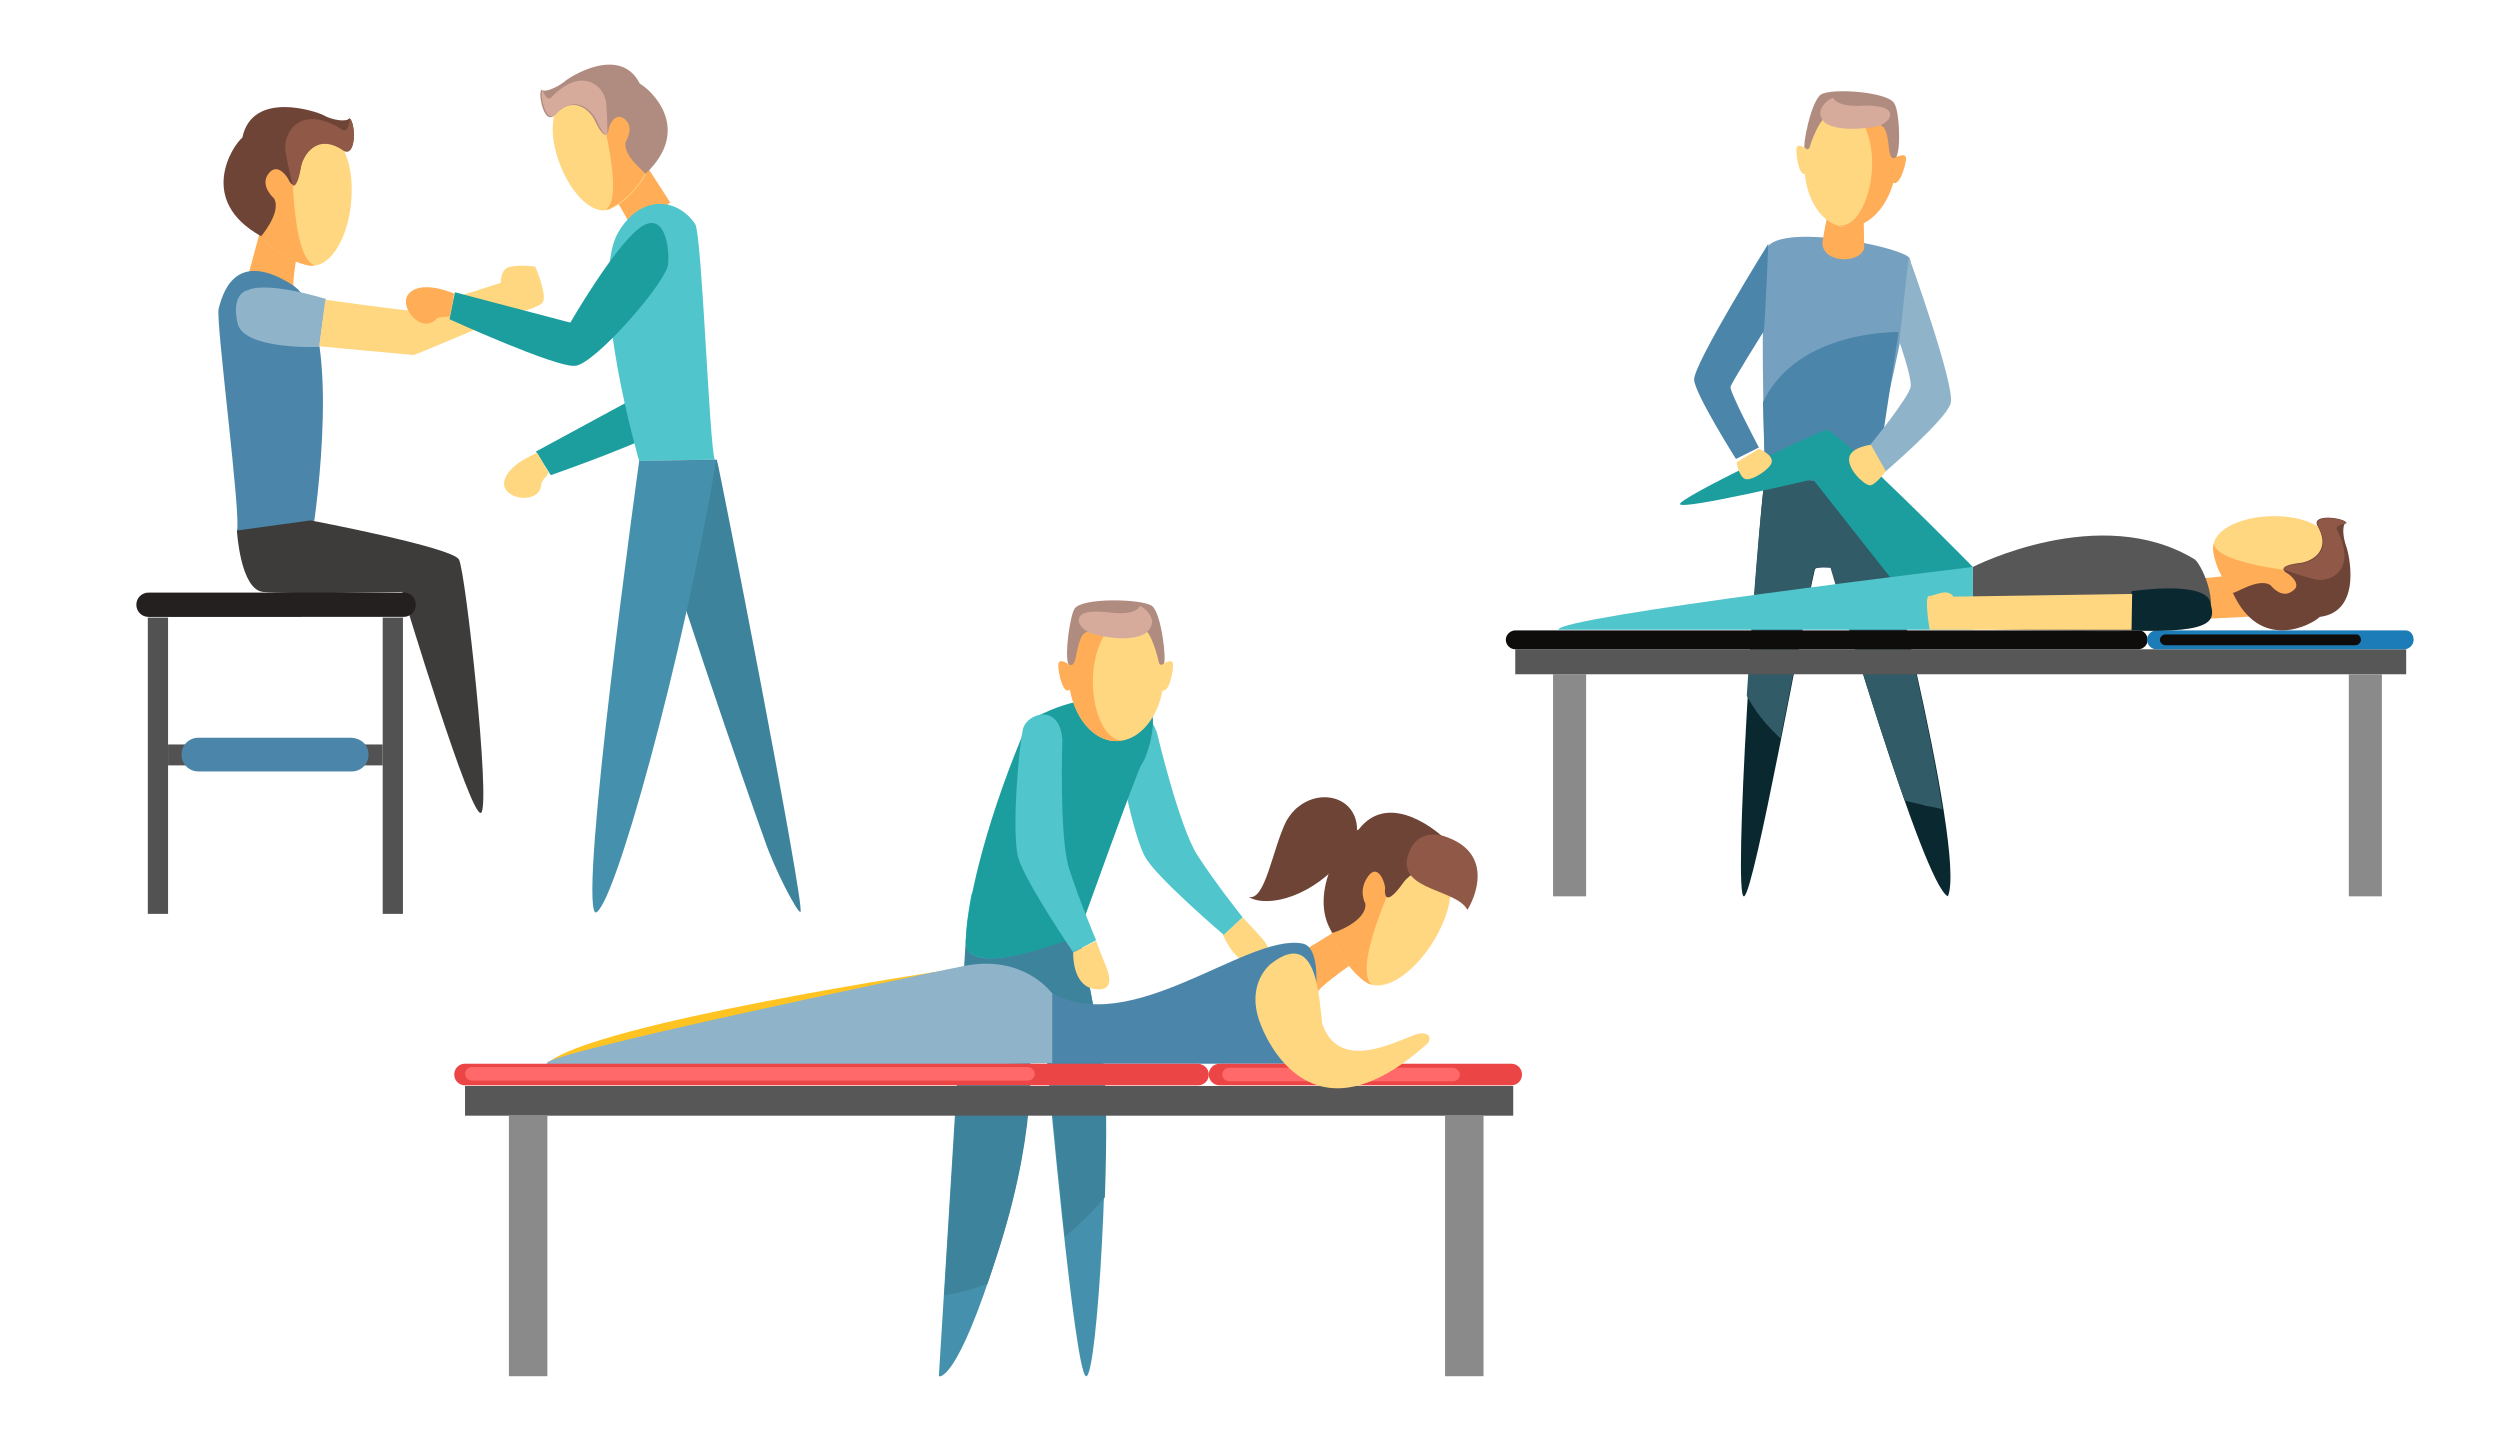 <?xml version="1.0" encoding="utf-8"?>
<!-- Generator: Adobe Illustrator 22.0.1, SVG Export Plug-In . SVG Version: 6.00 Build 0)  -->
<svg version="1.1" id="Layer_1" xmlns="http://www.w3.org/2000/svg" xmlns:xlink="http://www.w3.org/1999/xlink" x="0px" y="0px"
	 viewBox="0 0 370.4 215" style="enable-background:new 0 0 370.4 215;" xml:space="preserve">
<style type="text/css">
	.st0{fill:#8A8A8A;}
	.st1{fill:#0A2830;}
	.st2{fill:#315B66;}
	.st3{fill:#75A0BF;}
	.st4{fill:#4B86AA;}
	.st5{fill:#575757;}
	.st6{fill:#0F0C0C;}
	.st7{fill:#1C7CB7;}
	.st8{fill:#FFAD57;}
	.st9{fill:#1D9E9E;}
	.st10{fill:#50C5CC;}
	.st11{fill:#FFD781;}
	.st12{fill:#6E4437;}
	.st13{fill:#8F5847;}
	.st14{fill:#8FB3C9;}
	.st15{fill:#B08C80;}
	.st16{fill:#D6AB9C;}
	.st17{fill:#3D3C3B;}
	.st18{fill:#24201F;}
	.st19{fill:#525252;}
	.st20{fill:#3D839C;}
	.st21{fill:#4591AD;}
	.st22{fill:#2CC4C4;}
	.st23{fill:#FFC422;}
	.st24{fill:#EB4545;}
	.st25{fill:#FF6969;}
</style>
<g>
	<rect x="230.1" y="99.9" class="st0" width="4.9" height="32.9"/>
	<g>
		<path class="st1" d="M276.9,70.6c0,0,14.6,55.4,11.7,62.2c-3.7-1.7-17.3-48.7-17.3-48.7s-2-0.2-2.4,0.2c-1.8,7.7-9,48-10.5,48.5
			c-1.7,0.6,1.7-51.8,3.2-63.2L276.9,70.6z"/>
		<path class="st2" d="M261.6,69.5l15.2,1c0,0,8.2,31,11,49.4c-0.8-0.2-1.7-0.4-2.4-0.5c-1-0.3-2.2-0.5-3.2-0.8
			c-5.1-14.4-11-34.5-11-34.5s-2-0.2-2.4,0.2c-0.8,3.7-2.9,14.6-5,25.1c-2.2-2-3.8-4.1-5-6.3C259.7,89.3,260.9,74.9,261.6,69.5z"/>
		<path class="st3" d="M276.9,70.6c0,0,7.9-30.8,5.9-32.5S265,33.3,262,36.4c-1.5,4-0.5,33.1-0.5,33.1L276.9,70.6z"/>
		<path class="st4" d="M281.3,49.2c0,0-15-0.4-20.1,10.4l0.3,10.9l16.3,1.7L281.3,49.2z"/>
		<rect x="224.5" y="96.2" class="st5" width="132" height="3.7"/>
		<path class="st6" d="M318.2,94.8c0,0.8-0.7,1.4-1.4,1.4h-92.3c-0.8,0-1.4-0.7-1.4-1.4l0,0c0-0.8,0.7-1.4,1.4-1.4h92.3
			C317.5,93.3,318.2,94,318.2,94.8L318.2,94.8z"/>
		<path class="st7" d="M357.6,94.8c0,0.8-0.7,1.4-1.4,1.4h-36.7c-0.8,0-1.4-0.7-1.4-1.4l0,0c0-0.8,0.7-1.4,1.4-1.4h36.7
			C357.1,93.3,357.6,94,357.6,94.8L357.6,94.8z"/>
		<path class="st6" d="M296.4,94.7c0,0.4-0.4,0.8-0.8,0.8h-70.1c-0.4,0-0.8-0.4-0.8-0.8l0,0c0-0.4,0.4-0.8,0.8-0.8h70.1
			C296,93.9,296.4,94.2,296.4,94.7L296.4,94.7z"/>
		<path class="st6" d="M349.8,94.8c0,0.4-0.4,0.8-0.8,0.8h-28.2c-0.4,0-0.8-0.4-0.8-0.8l0,0c0-0.4,0.4-0.8,0.8-0.8H349
			C349.5,93.9,349.8,94.4,349.8,94.8L349.8,94.8z"/>
		<rect x="348" y="99.9" class="st0" width="4.9" height="32.9"/>
		<path class="st8" d="M332.1,85c0,0-6.6,1-7.1,0.6s1.7,6.1,1.7,6.1l7.7-0.4L332.1,85z"/>
		<path class="st9" d="M292.3,84c0,0-20.2-20.5-21.7-20.3c-1.5,0.3-21.9,10.1-21.7,11c0.4,0.9,19.7-3.7,19.7-3.7l13,16.5L292.3,84z"
			/>
		<path class="st5" d="M292.3,84c0,0,18.9-9.7,32.9-1.1c1.2,1,4.2,7.9,0.8,9.7c-3.4,1.7-33.8,0.5-33.8,0.5L292.3,84z"/>
		<path class="st10" d="M292.3,84c0,0-61.8,7.4-61.4,9.3h61.4V84z"/>
		<path class="st1" d="M315.8,87.6c0,0,11-1.7,11.7,1.7c0.5,2.2,1.5,4.6-11.7,4.1V87.6z"/>
		<path class="st11" d="M315.8,93.3h-26.2h-3.7c-0.1-0.5-0.8-5-0.1-5c0.6,0,2-0.7,2.7-0.5c0.8,0.2,0.9,0.6,0.9,0.6l26.5-0.4
			L315.8,93.3C315.9,93.3,315.8,93.3,315.8,93.3z"/>
		<g>
			<path class="st11" d="M338,76.5c-5.2-0.3-10.4,1.7-10.1,5c0.5,4.3,4.8,9.9,10,10.2c5.6,0.4,9.8-3.2,9.4-7.7
				C346.8,79.7,343.4,76.8,338,76.5z"/>
			<path class="st8" d="M342.7,84.9c1.5,1-1.4,7.2-7.7,6.1c-3.8-1.7-6.7-5.9-7.1-9.5c0-0.4,0-0.7,0.1-0.9
				C328.7,83.9,342.7,84.9,342.7,84.9z"/>
			<path class="st12" d="M336.4,86.7c0,0,1.6,2.1,3.2,0.9c1.7-1-0.6-2.6-0.6-2.6s-2.4-1.1,1.8-1.6c1.2-0.1,4.9-1.5,2.5-5.6
				c-0.7-1.7,3.9-1.1,4.3-0.4c-0.7,0.4-0.4,2.4,0,3.5c0.4,1,2.5,9.7-3.9,10.5c-1.1,1.1-8.8,5.4-12.9-3.6
				C331,88.1,334.6,85.5,336.4,86.7z"/>
			<path class="st13" d="M346.3,78.6c2.9,5.6-0.8,7.9-3.5,7.2c-2.3-0.6-4.4-1.4-4.4-1.4c0-0.4,0.5-0.7,2.5-0.9
				c1.2-0.1,4.9-1.5,2.5-5.6c-0.7-1.7,3.9-1.1,4.3-0.4C347.8,77.6,345.7,77.7,346.3,78.6z"/>
		</g>
		<path class="st14" d="M282.8,38c0,0,7,19.3,6.2,21.8s-9.7,10.1-9.7,10.1l-2.2-4c0,0,5.9-7.2,6-8.7s-1.7-6.6-1.7-6.6L282.8,38z"/>
		<path class="st4" d="M261.3,49.1c0,0-4.7,7.5-4.9,8.2s4.2,9,4.2,9l-3.4,1.7c0,0-6-9.5-6.2-11.7s11-20.2,11-20.2
			S261.5,48.4,261.3,49.1z"/>
		<path class="st11" d="M277.2,65.9c0,0-2.8,0.3-3.2,1.8c-0.4,1.7,2.1,4.1,3,4.2c0.8,0.1,2.4-2.1,2.4-2.1L277.2,65.9z"/>
		<path class="st11" d="M260.6,66.5c0,0,2.1,0.8,1.9,2c-0.2,1-3.2,3-4.1,2.4c-0.9-0.7-1.1-2.4-1.1-2.4L260.6,66.5z"/>
		<path class="st8" d="M276.1,31.1l0.1,5.7c-0.6,2.2-5.8,2.3-6.2-0.6c-0.1-0.2,1-5.6,1-5.6L276.1,31.1z"/>
		<g>
			<path class="st11" d="M267.4,23.2c-0.5,5.4,2.2,10.1,5.8,10.4s7.1-3.8,7.6-9.1s-2.2-10.1-5.8-10.4
				C271.3,13.8,267.9,17.8,267.4,23.2z"/>
			<path class="st8" d="M275.2,17c1.3-1.3,2.4-1.5,3.5-0.9c1.7,1.9,2.5,5,2.3,8.4c-0.5,5.4-3.9,9.5-7.6,9.1c-0.3,0-0.6-0.1-0.8-0.2
				C276.6,33.8,279.6,22.5,275.2,17z"/>
			<path class="st8" d="M280.9,23.3c0,0,1.5-0.8,1.5,0.2c0,0.9-1.2,5.1-2.3,3.1C279.9,25.9,280.9,23.3,280.9,23.3z"/>
			<path class="st15" d="M280.9,23.3c0,0-0.8,0.7-1-1.1s-0.4-3.7-1.6-3.7s-5.5,0.7-8.1-0.8c-0.5,0.1-1.7,2.7-2.1,4.2
				c0,0-0.3,0.4-0.7,0.2c-0.4-0.3,0.9-7.1,2.4-8.1s10.2-0.4,10.9,1.4C281.4,16.5,281.7,22.3,280.9,23.3z"/>
			<path class="st11" d="M267.7,22.1c0,0-1.3-1-1.5-0.2s0.4,5.2,1.7,3.5C268.1,24.9,267.7,22.1,267.7,22.1z"/>
		</g>
		<path class="st16" d="M278.3,18.7c0,0,2.1-0.8,1.7-2s-3.7-1.1-4.7-1c-1,0-3.1-0.1-3.7-1.2c-0.7,0.2-1.8,1.1-1.9,2.1
			c-0.1,0.9,0.7,1.6,0.7,1.6S272.2,19.8,278.3,18.7z"/>
	</g>
</g>
<g>
	<path class="st8" d="M44.5,35.1c0,0-1.5,7.2-0.9,7.8c0.5,0.6-6.8-2.2-6.8-2.2l2-7.4L44.5,35.1z"/>
	<path class="st4" d="M46.5,77.6c0,0,4.6-30.4-3.2-35.4c-8.8-5.6-10.4,1.8-10.9,3.5s3.4,31,2.7,33L46.5,77.6z"/>
	<path class="st17" d="M35.1,78.6c0,0,0.5,8.8,3.9,9.1c3.5,0.4,20.6,0,20.6,0s10.3,34.2,11.7,32.7C72.7,119,69,84.7,68,82.9
		c-0.9-1.8-22-5.8-22-5.8L35.1,78.6z"/>
	<g>
		<path class="st11" d="M52.1,28.6C52,34.4,49.2,40,45.7,39.3c-4.8-0.9-10.5-6.2-10.3-12.1c0.2-6.3,4.5-10.5,9.4-9.8
			C49.5,18.4,52.3,22.5,52.1,28.6z"/>
		<path class="st8" d="M43.3,22.5c-1.1-1.8-8.2,0.8-7.5,8c1.5,4.4,5.9,8,9.8,8.8c0.4,0.1,0.7,0.1,1,0C43,38.1,43.3,22.5,43.3,22.5z"
			/>
		<path class="st12" d="M40.6,29.4c0,0-2.2-1.9-0.8-3.7c1.4-1.8,2.9,0.8,2.9,0.8s1,2.8,1.9-1.9c0.2-1.3,2.2-5.3,6.4-2.3
			c1.8,0.8,1.7-4.1,0.8-4.8c-0.5,0.7-2.8,0.2-3.8-0.4c-1.1-0.6-10.6-3.8-12.1,3.3c-1.4,1.1-6.8,9.3,2.8,14.6
			C38.5,35.2,41.8,31.5,40.6,29.4z"/>
		<path class="st13" d="M50.7,19.2c-6-3.8-8.8,0.2-8.4,3.2c0.4,2.5,1.1,5.1,1.1,5.1c0.4,0.1,0.8-0.5,1.2-2.8
			c0.2-1.3,2.2-5.3,6.4-2.3c1.8,0.8,1.7-4.1,0.8-4.8C51.9,17.6,51.6,19.9,50.7,19.2z"/>
	</g>
	<path class="st18" d="M61.6,89.6c0,1-0.8,1.8-1.8,1.8H22c-1,0-1.8-0.8-1.8-1.8l0,0c0-1,0.8-1.8,1.8-1.8h37.8
		C60.8,87.8,61.6,88.5,61.6,89.6L61.6,89.6z"/>
	<rect x="21.9" y="91.5" class="st19" width="3" height="43.9"/>
	<rect x="56.7" y="91.5" class="st19" width="3" height="43.9"/>
	<rect x="24.9" y="110.3" class="st19" width="31.8" height="3.1"/>
	<path class="st4" d="M54.6,111.8c0,1.4-1.1,2.5-2.5,2.5H29.4c-1.4,0-2.5-1.1-2.5-2.5l0,0c0-1.4,1.1-2.5,2.5-2.5H52
		C53.6,109.4,54.6,110.4,54.6,111.8L54.6,111.8z"/>
	<path class="st14" d="M36.7,43c0,0,2.2-1.5,11.6,1.3l-1,7.1c0,0-11.2,0.5-12.1-3.5C34.3,44,36.1,43.1,36.7,43z"/>
	<path class="st11" d="M48.2,44.4c0,0,11.9,1.7,12.8,1.6c0.8-0.1,13.2-4.1,13.2-4.1s-0.1-2.2,1.5-2.4c1.5-0.3,3.6,0,3.6,0
		s2.1,4.8,0.9,5.5c-1,0.8-4.3,1.5-4.3,1.5s-14.4,6.1-14.6,6.1c-0.3,0-14-1.3-14-1.3L48.2,44.4z"/>
	<path class="st9" d="M79.4,66.9l2.2,3.5c0,0,16.4-5.7,18.2-7.8c1.8-2.2,1.1-18.8-0.5-20.6c-1.6-1.9-6-5.4-6.7-0.6
		s2.3,17.1,2.3,17.1L79.4,66.9z"/>
	<path class="st11" d="M79.6,67.1c0,0-4.5,1.7-4.9,4.3c-0.4,2.7,5.5,3.5,5.5,0.2c0.2-0.5,1.1-1.5,1.1-1.5L79.6,67.1z"/>
	<path class="st8" d="M90,27.5c0,0,3.9,6.3,3.8,6.9c-0.2,0.7,5.5-4.4,5.5-4.4l-3.1-4.8L90,27.5z"/>
	<path class="st10" d="M94.7,68.3c0,0-7.5-25.7-3.2-33.7c3.2-5.7,8.7-5.5,11.5-1.4c1,1.5,2.1,33,2.9,34.9L94.7,68.3z"/>
	<path class="st20" d="M106.2,68.1c0.2,0.2,13.1,66.1,12.4,67c-0.3,0.4-3.8-6.1-5.4-10.9c-1.6-4.3-15.9-45.5-18.3-55.9L106.2,68.1z"
		/>
	<path class="st21" d="M94.7,68.3c0,0-9,64.8-6.5,66.9c2.6,0,13.1-38,17.9-67L94.7,68.3z"/>
	<path class="st9" d="M67.4,43.3l-0.8,4c0,0,15.8,7.2,18.6,6.9C88,54.1,99,41.6,99,39c0.2-2.5-0.6-8.1-4.4-5.1S84.5,47.8,84.5,47.8
		L67.4,43.3z"/>
	<path class="st8" d="M67.3,43.5c0,0-4.5-2-6.5-0.2c-2.2,1.7,1.6,6.5,3.9,3.9c0.5-0.3,1.9-0.3,1.9-0.3L67.3,43.5z"/>
	<path class="st11" d="M82.5,23c1.5,5.1,5.2,9.3,8.1,7.9c3.9-1.9,7.8-7.8,6.3-12.8c-1.5-5.4-6.3-8.2-10.3-6.4
		C82.5,13.5,80.9,17.6,82.5,23z"/>
	<path class="st8" d="M88.8,15.7c0.6-1.8,7.2-1.1,8.3,5.3c-0.3,4.1-3.4,8.3-6.6,9.8C90.3,31,90,31,89.8,31
		C92.6,29.2,88.8,15.7,88.8,15.7z"/>
	<path class="st15" d="M92.7,21c0,0,1.4-2.2-0.2-3.4c-1.6-1.1-2.3,1.4-2.3,1.4s-0.2,2.8-2.1-1.2c-0.5-1.1-3-4.1-6.1-0.6
		c-1.4,1.1-2.3-3.2-1.8-3.9c0.6,0.5,2.5-0.5,3.3-1.1c0.8-0.8,8.4-5.6,11.3,0.2c1.5,0.8,8,6.6,0.8,13.4C95.8,25.6,92.2,23.2,92.7,21z
		"/>
	<path class="st16" d="M81.7,14.4c4.4-4.6,7.8-1.8,8.1,0.8c0.2,2.3,0.2,4.7,0.2,4.7c-0.3,0.2-0.8-0.2-1.7-2.2
		c-0.5-1.1-3-4.1-6.1-0.6c-1.4,1.1-2.3-3.2-1.8-3.9C80.3,13.3,81,15.2,81.7,14.4z"/>
</g>
<g>
	<path class="st11" d="M181.2,138.5c0,0,1.9,4.9,5.1,4.2c3.1-0.7,1.4-2.9,0.4-4s-2.6-2.8-2.6-2.8L181.2,138.5z"/>
	<path class="st21" d="M143.1,139l-4,64.9c0,0,2.6,1.3,8.8-18.6c6.3-19.9,4.4-30.6,4.4-30.6l2.8,2.5c0,0,4.1,46.2,5.8,46.7
		s3.8-37.4,2.4-46.9c-1.4-9.5-3.5-18.9-3.5-18.9L143.1,139z"/>
	<path class="st20" d="M159.8,138.1l-16.6,0.8l-3.3,53c2.2-0.3,4.3-0.9,6.4-1.7c0.5-1.5,1.1-3.2,1.7-5.1c6.3-19.9,4.4-30.6,4.4-30.6
		l2.8,2.5c0,0,1.2,13.6,2.6,26.2c2.2-1.8,4.2-3.8,5.9-5.8c0.3-8.5,0.3-16.8-0.3-20.5C161.8,147.6,159.8,138.1,159.8,138.1z"/>
	<g>
		<path class="st8" d="M201.7,141.8c0,0-6.2,4.3-6.4,5.1s-2.7-5.7-2.7-5.7l5.4-3.3L201.7,141.8z"/>
		<g>
			<path class="st11" d="M213.2,138c-2.8,5.5-8,9.6-11,7.4c-4.2-3.1-7.3-10.7-4.5-16.2c3-5.9,9.1-8.1,13.3-5.1
				C215.3,127.1,216.2,132.2,213.2,138z"/>
			<path class="st8" d="M207.5,128.3c-0.2-2.2-8.1-2.8-10.8,4.3c-0.6,4.9,2.1,10.3,5.5,12.8c0.3,0.2,0.6,0.4,1,0.5
				C200.2,143.1,207.5,128.3,207.5,128.3z"/>
			<path class="st12" d="M202.3,133.9c0,0-1.2-2,0.5-4.2c1.5-1.9,2.6,1.6,2.4,2.1c0,0-0.3,3.2,2.7-1c0.8-1.2,4.4-4.1,7.1,0.6
				c1.3,1.7,2-4.2-0.7-6.9c-0.9-1-8.4-7.6-13-1.6c-1.8,0.5-7.8,9.3-3.9,15.3C197.4,138.3,202.5,136.6,202.3,133.9z"/>
			<path class="st13" d="M214,123.9c0,0-4.3-1.6-5.5,3.2c-1.1,4.8,7.4,4.7,8.9,7.7C218.4,133.3,221.6,126.4,214,123.9z"/>
			<path class="st12" d="M199.4,126.8L199.4,126.8c1.9-2,2.2-4.9,0.7-6.9c-1.7-2.2-5.2-2.4-7.7-0.4c-0.8,0.6-1.3,1.3-1.8,2.1l0,0
				c-2.1,4.2-3.1,11.9-5.6,11.3C187.9,134.6,194.7,132.8,199.4,126.8z"/>
		</g>
	</g>
	<path class="st22" d="M159.1,138.7c0,0,5-14.5,7.6-21.6l0,0c0,0-18.4,5.3-22.8,15.5c-0.5,2.9-0.8,4.9-0.8,6.8
		C142.9,145.6,159.1,138.7,159.1,138.7z"/>
	<path class="st4" d="M155.5,157.6h36.7c3.1-6.8,4.1-17.2,0.8-17.8c-8.6-1.7-27.1,15.8-39.1,6L155.5,157.6z"/>
	<path class="st23" d="M140.5,143.7c0,0-52.9,7.9-59.5,13.9C81,157.6,136.1,148.3,140.5,143.7z"/>
	<path class="st14" d="M155.8,147.1c0,0-4.1-5.7-12.9-4c-8.8,1.8-61.3,12.8-61.9,14.4c-0.6,1.7,74.9,0,74.9,0v-10.4H155.8z"/>
	<g>
		<rect x="68.9" y="160.9" class="st5" width="155.3" height="4.4"/>
		<path class="st24" d="M179.1,159.2c0,0.9-0.7,1.6-1.6,1.6H68.9c-0.9,0-1.6-0.7-1.6-1.6l0,0c0-0.9,0.7-1.6,1.6-1.6h108.5
			C178.3,157.6,179.1,158.3,179.1,159.2L179.1,159.2z"/>
		<path class="st24" d="M225.5,159.2c0,0.9-0.7,1.6-1.6,1.6h-43.2c-0.9,0-1.6-0.7-1.6-1.6l0,0c0-0.9,0.7-1.6,1.6-1.6h43.2
			C224.8,157.6,225.5,158.3,225.5,159.2L225.5,159.2z"/>
		<path class="st25" d="M153.3,159.1c0,0.5-0.4,1-1,1H69.9c-0.5,0-1-0.4-1-1l0,0c0-0.5,0.4-1,1-1h82.5
			C152.9,158.2,153.3,158.6,153.3,159.1L153.3,159.1z"/>
		<path class="st25" d="M216.3,159.2c0,0.5-0.4,1-1,1h-33.2c-0.5,0-1-0.4-1-1l0,0c0-0.5,0.4-1,1-1h33.2
			C215.8,158.3,216.3,158.7,216.3,159.2L216.3,159.2z"/>
		<rect x="75.4" y="165.2" class="st0" width="5.7" height="38.7"/>
		<rect x="214.1" y="165.2" class="st0" width="5.7" height="38.7"/>
	</g>
	<path class="st11" d="M188.3,142.8c0,0-3.7,2.8-1.7,8.5c0.9,2.6,7.7,18.9,25,3.2c0,0,0.9-1.4-1.1-1.4c-2,0.1-11.8,6.6-14.6-1.4
		C195.4,147.8,195.2,137.4,188.3,142.8z"/>
	<path class="st11" d="M159,141.1c0,0-0.2,4.8,3,5.4c3.2,0.6,2.4-2.1,1.8-3.5s-1.4-3.6-1.4-3.6L159,141.1z"/>
	<path class="st10" d="M171.4,108.5c0,0,3.3,14,6,18.2s6.7,9.2,6.7,9.2l-2.8,2.6c0,0-9.5-8.1-11.5-11.3s-4.5-16.6-4.4-18.8
		C165.4,106.1,169.5,103.4,171.4,108.5z"/>
	<path class="st9" d="M170.7,105.8c0,0-6.4-5.7-18.3,1c-5.9,13.6-9.1,26.3-9.3,32.6c-0.2,6.2,16.6-0.7,16.6-0.7s8.6-24,9.4-25.4
		C170.1,112,171.2,107.6,170.7,105.8z"/>
	<path class="st10" d="M157.4,109.6c0,0-0.5,14.4,1,19.1s4,10.6,4,10.6l-3.4,1.8c0,0-7-10.3-8.1-13.9s0.1-17.2,0.7-19.3
		C152.2,105.7,157,104.1,157.4,109.6z"/>
	<g>
		<ellipse class="st11" cx="165.4" cy="99.6" rx="7.1" ry="10.2"/>
		<path class="st8" d="M164.9,92.4c-1.3-1.5-2.5-1.8-3.5-1.3c-1.9,1.8-3.1,5-3.1,8.5c0,5.7,3.2,10.2,7.1,10.2c0.3,0,0.6,0,0.9-0.1
			C161.9,109.7,159.8,97.6,164.9,92.4z"/>
		<path class="st8" d="M158.3,98.4c0,0-1.4-1-1.5,0s0.8,5.4,2,3.4C159.2,101.2,158.3,98.4,158.3,98.4z"/>
		<path class="st15" d="M158.3,98.4c0,0,0.8,0.7,1.1-1.1c0.4-1.8,0.7-3.8,2-3.7c1.3,0.1,5.6,1.2,8.5,0c0.5,0.2,1.5,3,1.8,4.6
			c0,0,0.2,0.5,0.7,0.2s-0.3-7.5-1.7-8.6s-10.5-1.3-11.5,0.4C158.5,91.3,157.7,97.2,158.3,98.4z"/>
		<path class="st11" d="M172.3,98.4c0,0,1.4-1,1.5,0s-0.8,5.4-2,3.4C171.5,101.2,172.3,98.4,172.3,98.4z"/>
	</g>
	<path class="st16" d="M161.5,93.8c0,0-2.1-1-1.6-2.3s3.9-0.8,5-0.7c1.1,0.1,3.3,0.2,4-1c0.7,0.2,1.8,1.4,1.8,2.3s-0.8,1.6-0.8,1.6
		S167.8,95.6,161.5,93.8z"/>
</g>
</svg>
